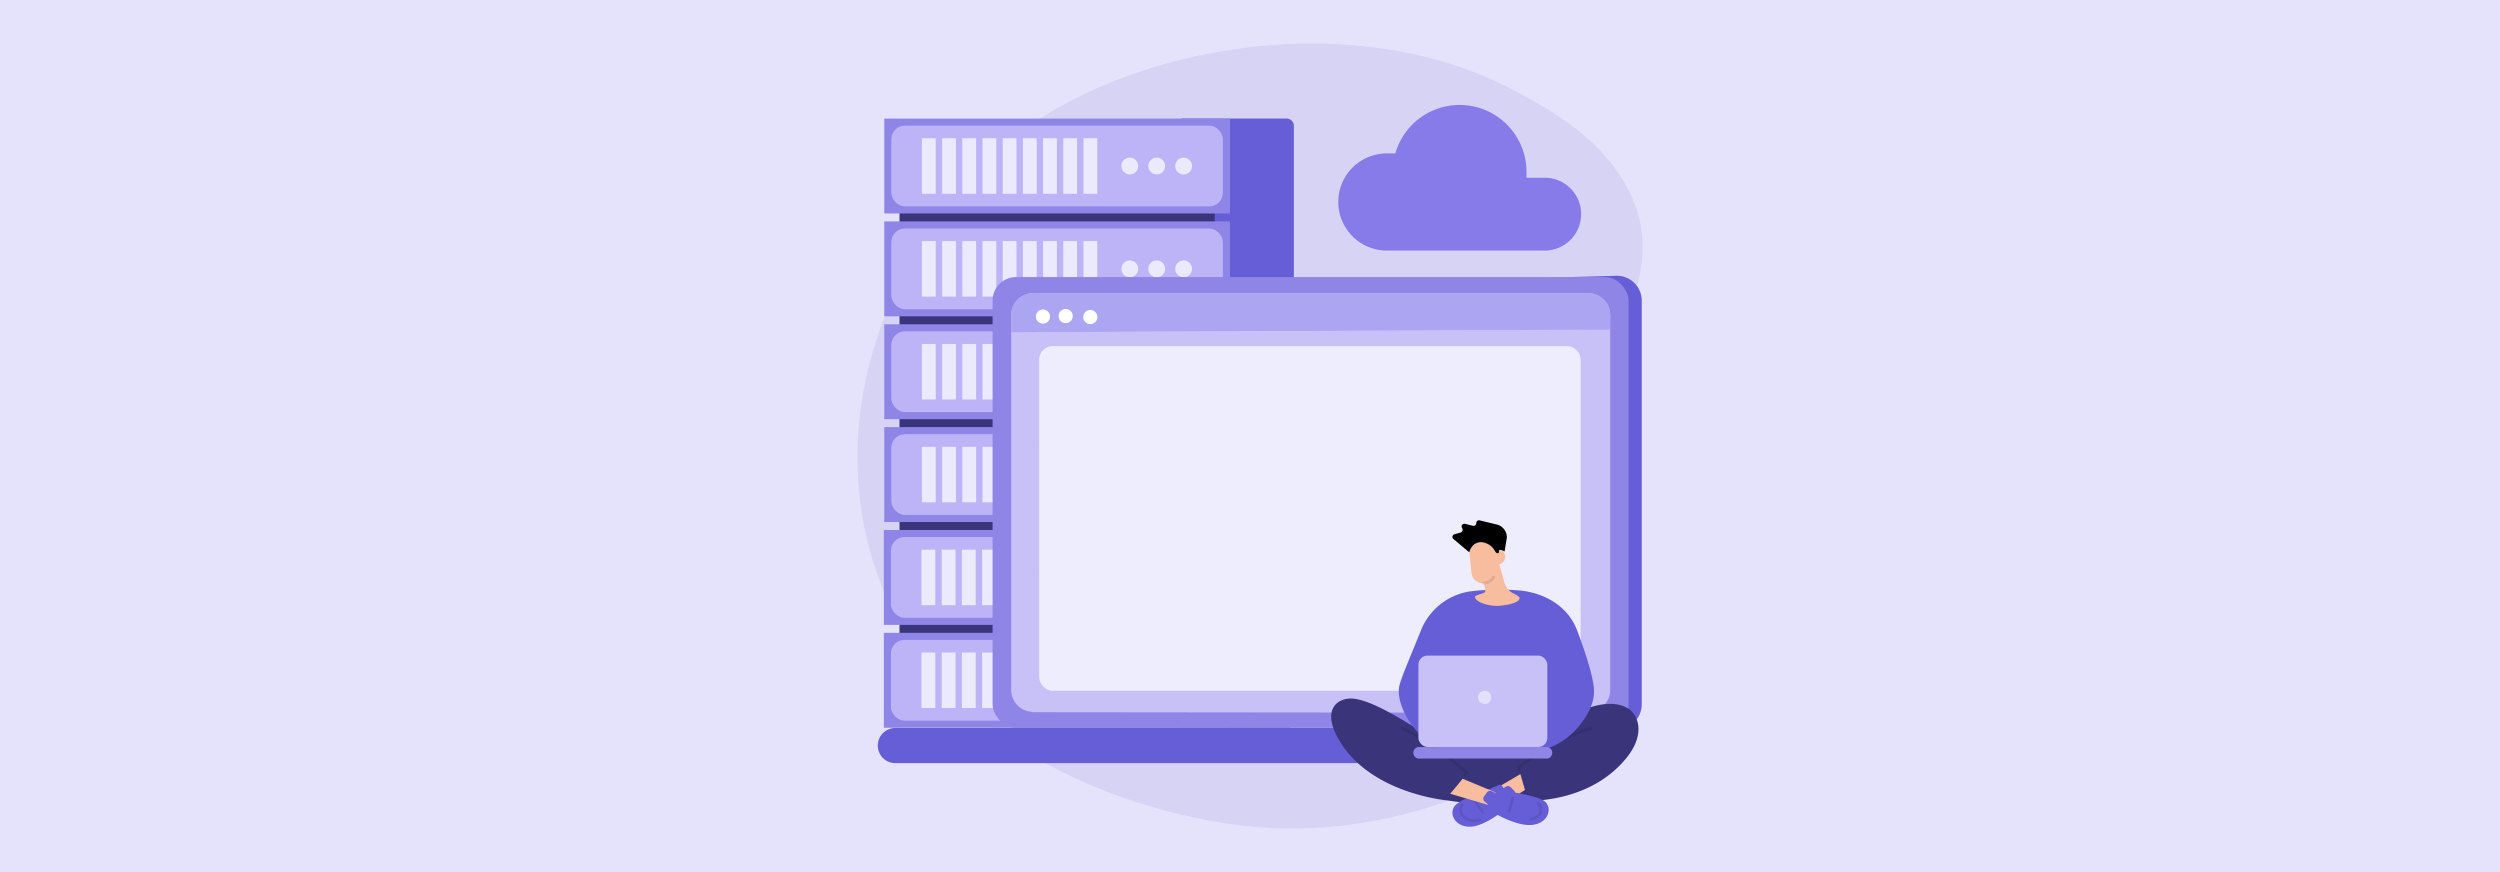 <svg xmlns="http://www.w3.org/2000/svg" viewBox="0 0 860 300"><defs><style>.a{fill:#e5e3fb;}.b{fill:#4b3eb8;}.b,.m{opacity:0.1;}.c{fill:#665ed7;}.d{fill:#3a357a;}.e{fill:#8f85e7;}.f{fill:#bcb4f7;}.g,.i{opacity:0.7;}.h,.i,.n{fill:#fff;}.j{fill:#c7c1f7;}.k{fill:#aca5f1;}.l{fill:#f7bd9e;}.n{opacity:0.5;}.o{fill:#867be8;}</style></defs><rect class="a" width="860" height="300"/><path class="b" d="M560.49,66c-9-18.24-27.11-28.1-38.31-34.21C473.76,5.38,407.79,12.41,364,37.05c-43.28,24.32-81.17,87.52-65.35,150.08,15.87,62.8,77.8,89.47,124.53,96.32,74.19,10.87,136.52-38.59,139.93-55.75a43.74,43.74,0,0,0,.78-10c-1.31-12.39-11.51-19.75-13.88-48C545.59,117.75,576.34,98,560.49,66Z"/><path class="c" d="M409,40.78h36a0,0,0,0,1,0,0V250.55a0,0,0,0,1,0,0H408.91a2.52,2.52,0,0,1-2.52-2.52V43.43A2.65,2.65,0,0,1,409,40.78Z" transform="translate(851.48 291.33) rotate(180)"/><rect class="d" x="309.42" y="57.11" width="108.44" height="185.45" transform="translate(727.29 299.67) rotate(180)"/><rect class="e" x="304.18" y="40.78" width="118.92" height="32.65" transform="translate(727.29 114.22) rotate(180)"/><rect class="f" x="306.62" y="43.22" width="114.05" height="27.78" rx="4.67"/><g class="g"><circle class="h" cx="407.17" cy="57.11" r="2.9" transform="translate(-2.23 95.08) rotate(-13.28)"/><circle class="h" cx="397.91" cy="57.11" r="2.9" transform="translate(76.16 298.09) rotate(-45)"/><circle class="h" cx="388.65" cy="57.11" r="2.9" transform="translate(187.16 394.32) rotate(-67.5)"/></g><g class="g"><rect class="h" x="372.7" y="47.56" width="4.75" height="19.1" transform="translate(750.16 114.22) rotate(180)"/><rect class="h" x="365.76" y="47.56" width="4.75" height="19.1" transform="translate(736.27 114.22) rotate(180)"/><rect class="h" x="358.81" y="47.56" width="4.75" height="19.1" transform="translate(722.38 114.22) rotate(180)"/><rect class="h" x="351.87" y="47.56" width="4.75" height="19.1" transform="translate(708.49 114.22) rotate(180)"/><rect class="h" x="344.92" y="47.56" width="4.75" height="19.1" transform="translate(694.6 114.22) rotate(180)"/><rect class="h" x="337.98" y="47.56" width="4.75" height="19.1" transform="translate(680.71 114.22) rotate(180)"/><rect class="h" x="331.03" y="47.56" width="4.75" height="19.1" transform="translate(666.82 114.22) rotate(180)"/><rect class="h" x="324.09" y="47.56" width="4.75" height="19.1" transform="translate(652.93 114.22) rotate(180)"/><rect class="h" x="317.14" y="47.56" width="4.75" height="19.1" transform="translate(639.04 114.22) rotate(180)"/></g><rect class="e" x="304.18" y="76.16" width="118.92" height="32.65"/><rect class="f" x="306.62" y="78.6" width="114.05" height="27.78" rx="4.67"/><g class="g"><circle class="h" cx="407.17" cy="92.49" r="2.9"/><circle class="h" cx="397.91" cy="92.49" r="2.9"/><circle class="h" cx="388.65" cy="92.49" r="2.9"/></g><g class="g"><rect class="h" x="372.7" y="82.94" width="4.75" height="19.1" transform="translate(750.16 184.98) rotate(180)"/><rect class="h" x="365.76" y="82.94" width="4.75" height="19.1" transform="translate(736.27 184.98) rotate(180)"/><rect class="h" x="358.81" y="82.94" width="4.75" height="19.1" transform="translate(722.38 184.98) rotate(180)"/><rect class="h" x="351.87" y="82.94" width="4.75" height="19.1" transform="translate(708.49 184.98) rotate(180)"/><rect class="h" x="344.92" y="82.94" width="4.75" height="19.1" transform="translate(694.6 184.98) rotate(180)"/><rect class="h" x="337.98" y="82.94" width="4.75" height="19.1" transform="translate(680.71 184.98) rotate(180)"/><rect class="h" x="331.03" y="82.94" width="4.75" height="19.1" transform="translate(666.82 184.98) rotate(180)"/><rect class="h" x="324.09" y="82.94" width="4.75" height="19.1" transform="translate(652.93 184.98) rotate(180)"/><rect class="h" x="317.14" y="82.94" width="4.75" height="19.1" transform="translate(639.04 184.98) rotate(180)"/></g><rect class="e" x="304.18" y="111.54" width="118.92" height="32.65" transform="translate(727.29 255.74) rotate(180)"/><rect class="f" x="306.62" y="113.98" width="114.05" height="27.78" rx="4.67"/><circle class="i" cx="407.17" cy="127.87" r="2.9" transform="translate(28.84 325.37) rotate(-45)"/><circle class="i" cx="397.91" cy="127.87" r="2.9" transform="translate(-18.73 94.84) rotate(-13.28)"/><circle class="i" cx="388.65" cy="127.87" r="2.9" transform="matrix(0.99, -0.16, 0.16, 0.99, -15.46, 63.91)"/><rect class="i" x="372.7" y="118.32" width="4.75" height="19.1" transform="translate(750.16 255.74) rotate(180)"/><rect class="i" x="365.76" y="118.32" width="4.75" height="19.1" transform="translate(736.27 255.74) rotate(180)"/><rect class="i" x="358.81" y="118.32" width="4.75" height="19.1" transform="translate(722.38 255.74) rotate(180)"/><rect class="i" x="351.87" y="118.32" width="4.75" height="19.1" transform="translate(708.49 255.74) rotate(180)"/><rect class="i" x="344.92" y="118.32" width="4.75" height="19.1" transform="translate(694.6 255.74) rotate(180)"/><rect class="i" x="337.98" y="118.32" width="4.75" height="19.1" transform="translate(680.71 255.74) rotate(180)"/><rect class="i" x="331.03" y="118.32" width="4.75" height="19.1" transform="translate(666.82 255.74) rotate(180)"/><rect class="i" x="324.09" y="118.32" width="4.75" height="19.1" transform="translate(652.93 255.74) rotate(180)"/><rect class="i" x="317.14" y="118.32" width="4.75" height="19.1" transform="translate(639.04 255.74) rotate(180)"/><rect class="e" x="304.18" y="146.93" width="118.92" height="32.65" transform="translate(727.29 326.51) rotate(180)"/><rect class="f" x="306.62" y="149.36" width="114.05" height="27.78" rx="4.67"/><g class="g"><circle class="h" cx="407.17" cy="163.25" r="2.9"/><circle class="h" cx="397.91" cy="163.25" r="2.9"/><circle class="h" cx="388.65" cy="163.25" r="2.9"/></g><g class="g"><rect class="h" x="372.7" y="153.7" width="4.75" height="19.1" transform="translate(750.16 326.51) rotate(180)"/><rect class="h" x="365.76" y="153.7" width="4.75" height="19.1" transform="translate(736.27 326.51) rotate(180)"/><rect class="h" x="358.81" y="153.7" width="4.75" height="19.1" transform="translate(722.38 326.51) rotate(180)"/><rect class="h" x="351.87" y="153.7" width="4.75" height="19.1" transform="translate(708.49 326.51) rotate(180)"/><rect class="h" x="344.92" y="153.7" width="4.75" height="19.1" transform="translate(694.6 326.51) rotate(180)"/><rect class="h" x="337.98" y="153.7" width="4.75" height="19.1" transform="translate(680.71 326.51) rotate(180)"/><rect class="h" x="331.03" y="153.7" width="4.75" height="19.1" transform="translate(666.82 326.51) rotate(180)"/><rect class="h" x="324.09" y="153.7" width="4.75" height="19.1" transform="translate(652.93 326.51) rotate(180)"/><rect class="h" x="317.14" y="153.7" width="4.75" height="19.1" transform="translate(639.04 326.51) rotate(180)"/></g><rect class="e" x="304.04" y="182.3" width="118.92" height="32.65" transform="translate(727 397.26) rotate(180)"/><rect class="f" x="306.47" y="184.74" width="114.05" height="27.78" rx="4.67"/><g class="g"><circle class="h" cx="407.02" cy="198.63" r="2.9"/><circle class="h" cx="397.76" cy="198.63" r="2.9"/><circle class="h" cx="388.5" cy="198.63" r="2.9"/></g><g class="g"><rect class="h" x="372.56" y="189.08" width="4.75" height="19.1" transform="translate(749.87 397.26) rotate(180)"/><rect class="h" x="365.61" y="189.08" width="4.75" height="19.1" transform="translate(735.98 397.26) rotate(180)"/><rect class="h" x="358.67" y="189.08" width="4.75" height="19.1" transform="translate(722.09 397.26) rotate(180)"/><rect class="h" x="351.72" y="189.08" width="4.75" height="19.1" transform="translate(708.2 397.26) rotate(180)"/><rect class="h" x="344.78" y="189.08" width="4.75" height="19.1" transform="translate(694.31 397.26) rotate(180)"/><rect class="h" x="337.83" y="189.08" width="4.75" height="19.1" transform="translate(680.42 397.26) rotate(180)"/><rect class="h" x="330.89" y="189.08" width="4.75" height="19.1" transform="translate(666.53 397.26) rotate(180)"/><rect class="h" x="323.94" y="189.08" width="4.75" height="19.1" transform="translate(652.64 397.26) rotate(180)"/><rect class="h" x="317" y="189.08" width="4.75" height="19.1" transform="translate(638.75 397.26) rotate(180)"/></g><rect class="e" x="304.04" y="217.68" width="118.92" height="32.65" transform="translate(727 468.02) rotate(180)"/><rect class="f" x="306.47" y="220.12" width="114.05" height="27.78" rx="4.67"/><g class="g"><circle class="h" cx="407.02" cy="234.01" r="2.9" transform="translate(-42.88 99.77) rotate(-13.28)"/><circle class="h" cx="397.76" cy="234.01" r="2.9" transform="translate(-32.35 66.74) rotate(-9.22)"/><circle class="h" cx="388.5" cy="234.01" r="2.9" transform="translate(-51.68 343.25) rotate(-45)"/></g><g class="g"><rect class="h" x="372.56" y="224.46" width="4.75" height="19.1" transform="translate(749.87 468.02) rotate(180)"/><rect class="h" x="365.61" y="224.46" width="4.75" height="19.1" transform="translate(735.98 468.02) rotate(180)"/><rect class="h" x="358.67" y="224.46" width="4.75" height="19.1" transform="translate(722.09 468.02) rotate(180)"/><rect class="h" x="351.72" y="224.46" width="4.75" height="19.1" transform="translate(708.2 468.02) rotate(180)"/><rect class="h" x="344.78" y="224.46" width="4.75" height="19.1" transform="translate(694.31 468.02) rotate(180)"/><rect class="h" x="337.83" y="224.46" width="4.75" height="19.1" transform="translate(680.42 468.02) rotate(180)"/><rect class="h" x="330.89" y="224.46" width="4.75" height="19.1" transform="translate(666.53 468.02) rotate(180)"/><rect class="h" x="323.94" y="224.46" width="4.75" height="19.1" transform="translate(652.64 468.02) rotate(180)"/><rect class="h" x="317" y="224.46" width="4.75" height="19.1" transform="translate(638.75 468.02) rotate(180)"/></g><path class="c" d="M502.23,244.42c-5.35-3.82-10.88-7.38-16.5-10.78-11.42-6.89-23.25-13.06-35.17-19-6.27-3.14-12.7-6-19.07-8.91s-12.84-5.86-19.26-8.77q-8.81-4-17.6-8c-19.53-41.44-41.09-88.43-38.44-88.43l200-5.67a8.59,8.59,0,0,1,8.58,8.58V242.3a8.59,8.59,0,0,1-8.58,8.58H511.47C508.44,248.66,505.28,246.6,502.23,244.42Z"/><rect class="e" x="341.45" y="95.31" width="218.77" height="155.08" rx="8.1"/><path class="c" d="M553,250.43h-245a6,6,0,0,0,0,12.09H553a6,6,0,0,0,0-12.09Z"/><path class="j" d="M355.48,100.85H546.29a7.57,7.57,0,0,1,7.62,7.52v129a7.57,7.57,0,0,1-7.62,7.52H355.48a7.57,7.57,0,0,1-7.63-7.52v-129A7.57,7.57,0,0,1,355.48,100.85Z"/><path class="k" d="M553.91,113.39v-4.7a7.59,7.59,0,0,0-7.85-7.84H355.36a7.5,7.5,0,0,0-7.51,7.71l0,5.75Z"/><circle class="h" cx="358.78" cy="108.89" r="2.44"/><circle class="h" cx="366.59" cy="108.72" r="2.44"/><circle class="h" cx="375.06" cy="109.05" r="2.44"/><path class="j" d="M544.53,245.19,355.18,245l1-130.74,189.19-.82V244.38A.81.81,0,0,1,544.53,245.19Z"/><rect class="i" x="357.49" y="119.08" width="186.27" height="118.54" rx="4.56"/><path class="d" d="M555.86,264.59c12.61-11.62,6.08-19.12,6.08-19.12s-5.63-9.13-25.4,2.8-38.91,7.5-43.24,5.71-19.45-13-28-13.66c-4.74-.35-10.42,3.21-5.44,12.85,10.3,19.93,38.26,22.2,38.26,22.2a86.44,86.44,0,0,0,27.48.08S543.25,276.22,555.86,264.59Z"/><polygon class="l" points="523.01 266.29 515.09 270.94 520.89 274.1 524.59 271.74 523.01 266.29"/><path class="c" d="M520.87,272l-1.19-1.2a1.32,1.32,0,0,0-1.61-.2l-.84.51-.44-.65a.87.87,0,0,0-1.12-.48c-5,2.41-11.41,4.25-14.41,6.47-3.55,2.63-1,8.48,5.16,7.89,4.9-.48,11.61-6,14.18-8.2a.91.91,0,0,0-.24-1.53h0l.65-.94A1.32,1.32,0,0,0,520.87,272Z"/><path class="m" d="M507.13,282.8a5.25,5.25,0,0,1-4.57-2.37,3.16,3.16,0,0,1,.13-3.87.49.49,0,0,1,.69,0,.48.48,0,0,1,0,.69,2.22,2.22,0,0,0,0,2.7c.78,1.27,2.71,2.45,5.57,1.63a.49.49,0,0,1,.61.33.5.5,0,0,1-.34.61A7.85,7.85,0,0,1,507.13,282.8Z"/><path class="m" d="M510.15,280a.49.49,0,0,1-.4-.21l-2.93-4.23a.49.49,0,1,1,.8-.56l2.93,4.23a.49.49,0,0,1-.12.68A.51.51,0,0,1,510.15,280Z"/><path d="M513.17,278.89a.48.48,0,0,1-.44-.28l-2-4.21a.49.49,0,0,1,.23-.65.47.47,0,0,1,.65.23l2,4.21a.49.49,0,0,1-.23.65A.41.41,0,0,1,513.17,278.89Z"/><path class="m" d="M503.88,267.09a.52.52,0,0,1-.33-.12.49.49,0,0,1,0-.69l.33-.37-2.93-2.51a92,92,0,0,0-16.37-11.19l-2.37-1.27a.49.49,0,1,1,.46-.86l2.38,1.27a93.24,93.24,0,0,1,16.54,11.31l3.3,2.83a.47.47,0,0,1,.17.33.52.52,0,0,1-.12.36l-.66.74A.48.48,0,0,1,503.88,267.09Z"/><polygon class="l" points="503.16 267.9 515.58 273.06 512.71 277.13 498.87 273.06 503.16 267.9"/><path class="c" d="M510.48,274l1-1.38a1.31,1.31,0,0,1,1.56-.46l1.43.63.11-.42a.93.93,0,0,1,1-.66c2.81.45,11.65,1.75,15,3.45,3.93,2,2.41,8.2-3.8,8.63-4.91.34-11.72-3.31-14.55-5.23-.93-.63-.28-1.81-.28-1.81l-1.32-1.08A1.32,1.32,0,0,1,510.48,274Z"/><path class="m" d="M519.13,279.55a.34.34,0,0,1-.14,0,.47.47,0,0,1-.33-.6l1.28-4.49a.48.48,0,0,1,.6-.33.49.49,0,0,1,.34.6l-1.28,4.49A.49.49,0,0,1,519.13,279.55Z"/><path class="m" d="M526.64,282.46a.48.48,0,0,1-.46-.33.49.49,0,0,1,.3-.62c1.8-.61,2.87-1.44,3.1-2.4a3,3,0,0,0-.82-2.4.49.49,0,0,1,.7-.68,4,4,0,0,1,1.07,3.31c-.32,1.32-1.57,2.36-3.73,3.1A.44.44,0,0,1,526.64,282.46Z"/><path class="m" d="M522.71,265.59a.49.49,0,0,1-.48-.39L522,264a.49.49,0,0,1,.19-.49c.66-.49,16.3-12.06,25.15-13.37a.49.49,0,1,1,.14,1c-8,1.19-22.39,11.5-24.46,13l.17.85a.49.49,0,0,1-.38.58Z"/><path class="c" d="M481.39,235.87c.65-2.9,4.51-11.71,7.64-19.59a21.76,21.76,0,0,1,16.49-12.82,82.69,82.69,0,0,1,16.68-.38c9.28.73,17.24,5.6,20.31,13.73,2.76,7.33,5.77,16.33,5.84,20.89.07,4.86-2.86,9.5-6.06,13.1a24.42,24.42,0,0,1-16,8c-8.89.82-22.76,1.65-29.06-.41C487.53,255.19,479.82,242.89,481.39,235.87Z"/><rect class="j" x="487.93" y="225.52" width="44.35" height="31.45" rx="3.13"/><path class="e" d="M488.53,257h43.79a2,2,0,0,1,0,3.94H488.53a2,2,0,1,1,0-3.94Z"/><path class="n" d="M508.45,239.9a2.28,2.28,0,1,0,2.28-2.28A2.28,2.28,0,0,0,508.45,239.9Z"/><path class="l" d="M510.6,200.63a4,4,0,0,1-4.42-3.61l-.62-6.09a3.85,3.85,0,0,1,3.41-4.21l.74-.08a3.87,3.87,0,0,1,3.3,1.25l1.56,1.73a.78.78,0,0,0,.92.17,1.7,1.7,0,0,1,1.49-.15,2.65,2.65,0,0,1-1.22,4.48l1.78,6.31a5.89,5.89,0,0,0,3,3.67c1.07.53,2.13,1.15,2.17,1.52.26,2-5.72,2.76-7.42,2.8-3.16.07-7.58-1.19-7.91-3-.15-.82,3.73-1.22,3.57-2A19.07,19.07,0,0,1,510.6,200.63Z"/><path class="m" d="M510.27,201.14a.49.49,0,0,1-.48-.44.49.49,0,0,1,.43-.54c.1,0,2.58-.31,3.07-1.79a.49.49,0,1,1,.93.31c-.67,2-3.56,2.41-3.89,2.45Z"/><path d="M517.57,189.72l.79-4.8a4.55,4.55,0,0,0-3.45-4.48L509,179a.94.94,0,0,0-1.16.94.94.94,0,0,1-1.17.93l-2.71-.67a.94.94,0,0,0-1.05,1.37l.14.25a1,1,0,0,1-.59,1.37l-2.12.59a.94.94,0,0,0-.4,1.6l5.49,4.62s.88-4,4.83-3.4a5.83,5.83,0,0,1,4,2.93c.24.43.69,1.18,1.42.51C515.66,190,515.19,188.38,517.57,189.72Z"/><path class="o" d="M531.39,86.19H477.08a16.71,16.71,0,1,1,0-33.42H480a23,23,0,0,1,45.11,6.28v2.08h6.27a12.53,12.53,0,0,1,0,25.06Z"/></svg>